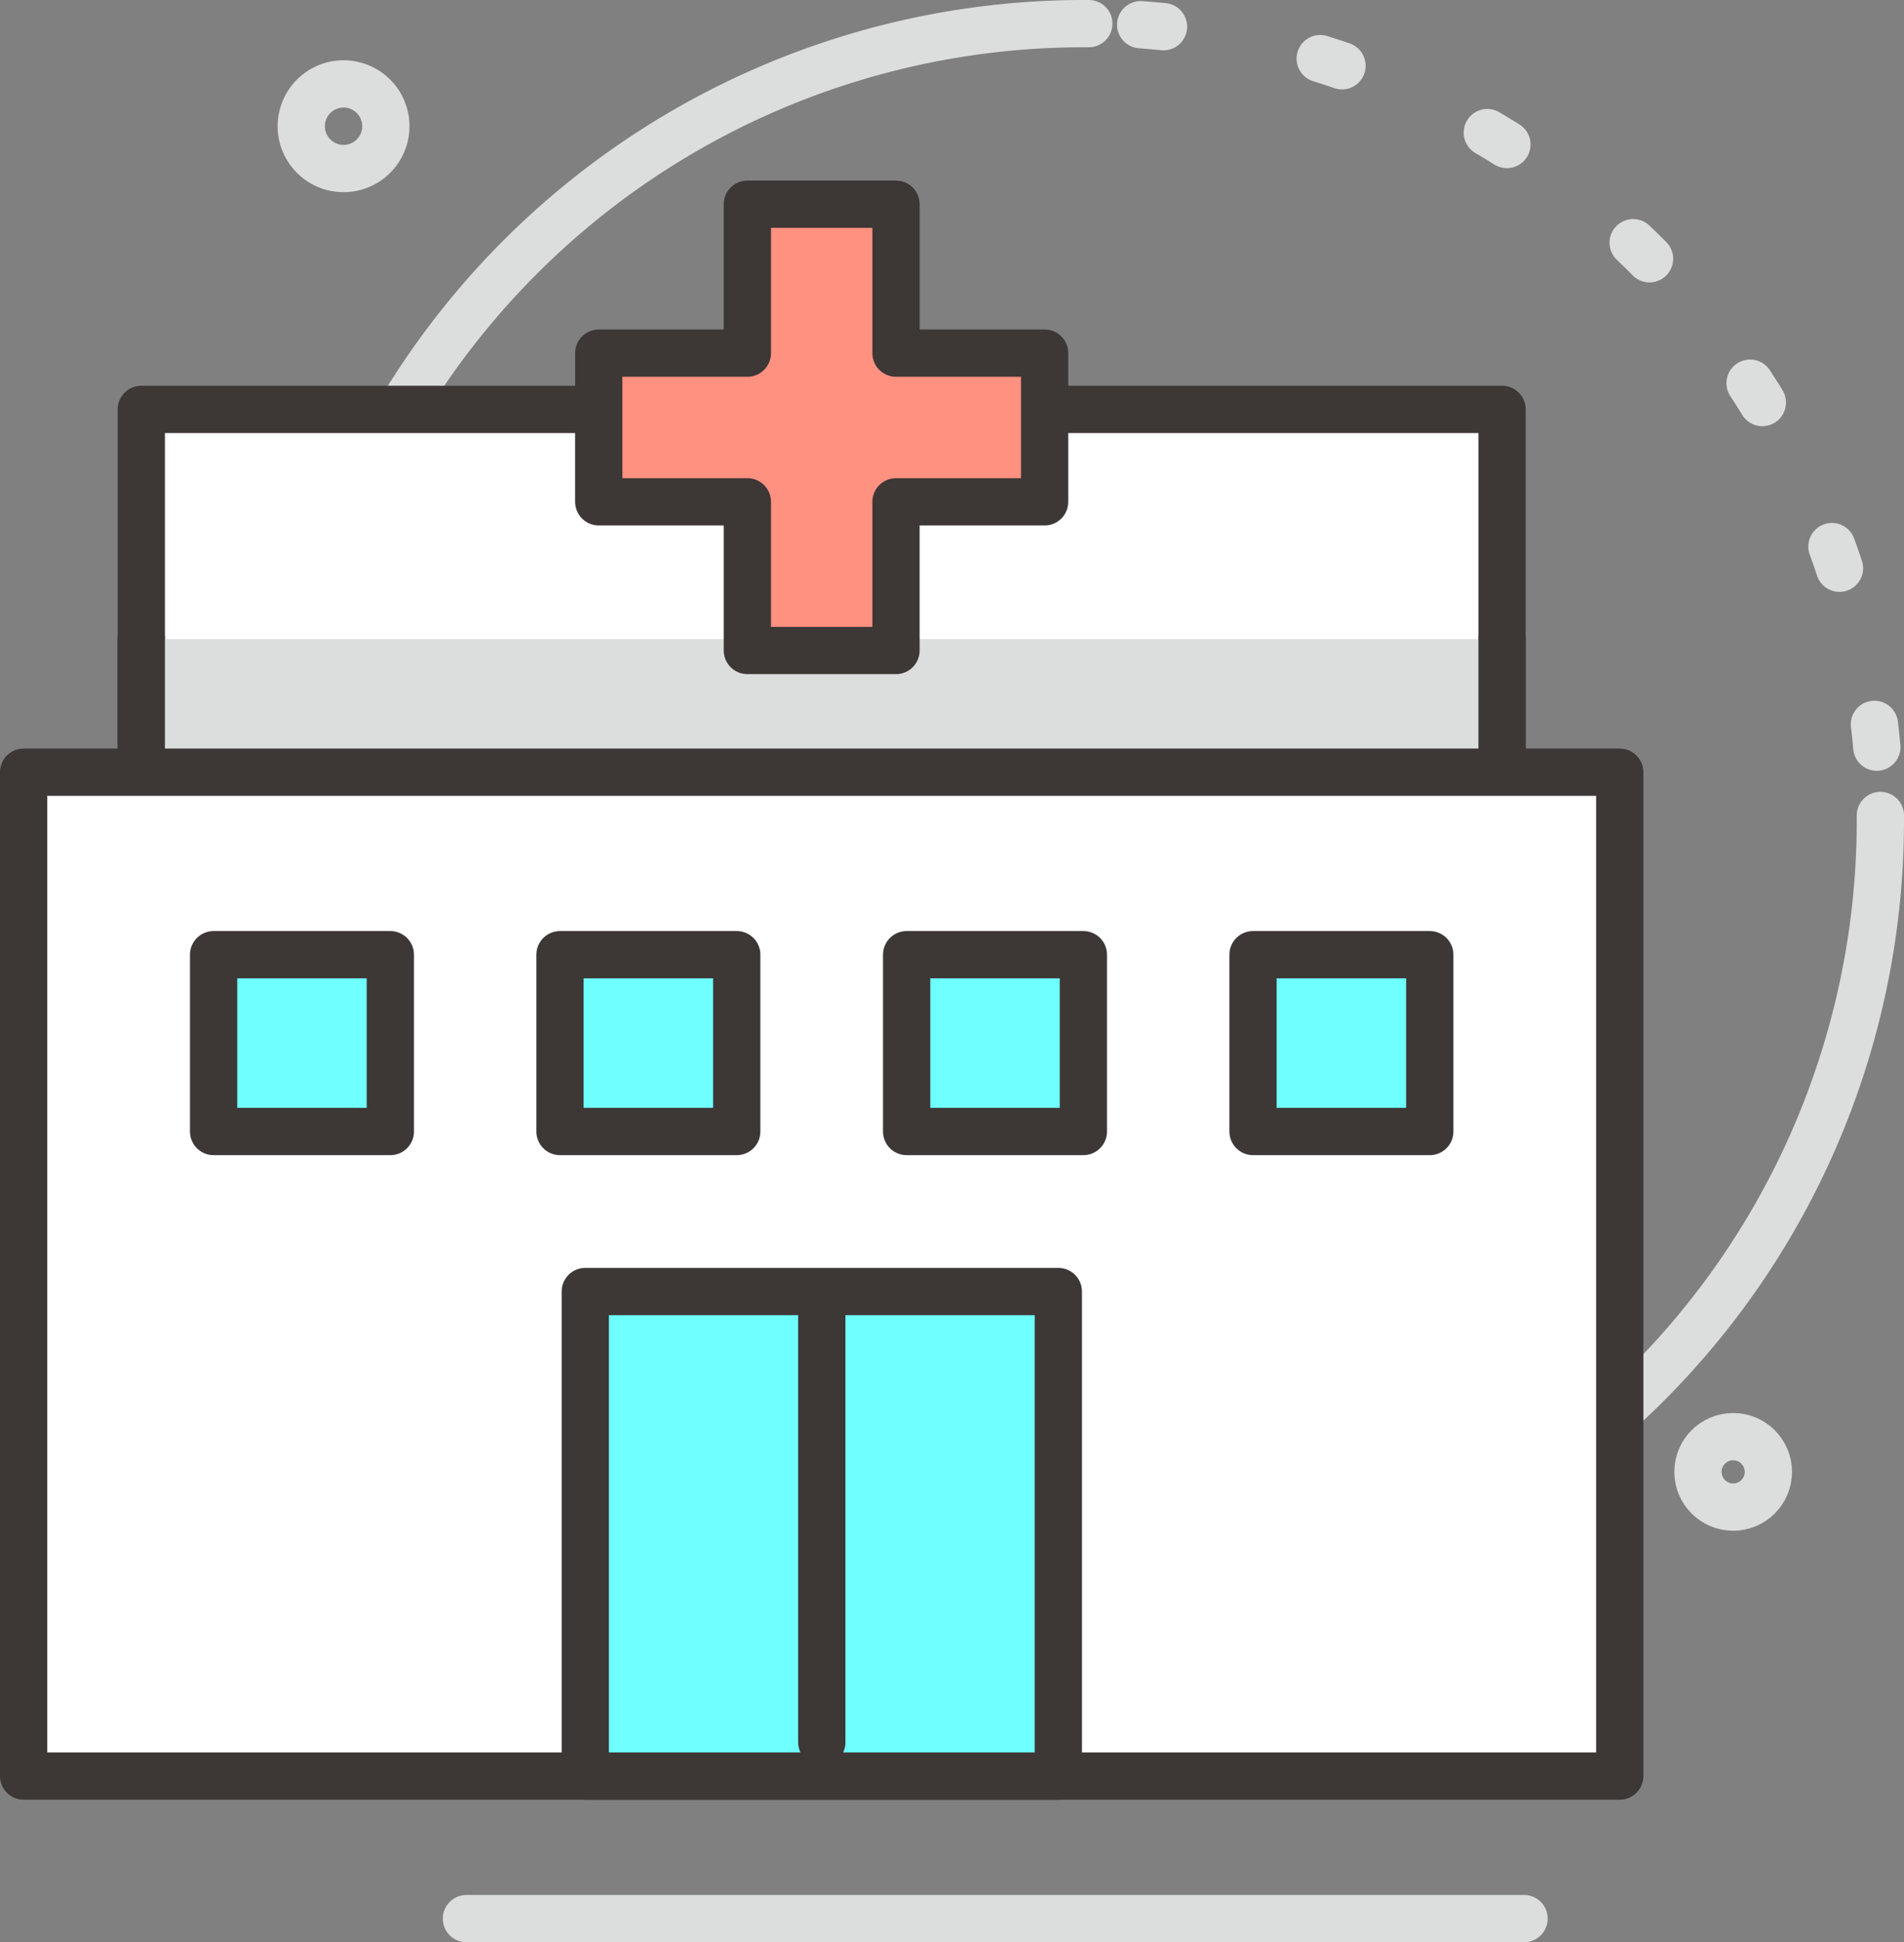 <svg xmlns="http://www.w3.org/2000/svg" viewBox="0 0 80.58 82.17"><rect x="0" y="0" width="80.58" height="82.17" fill="#808080" stroke="none"/><defs><style>.cls-1,.cls-2{fill:none;stroke:#dcdddd;}.cls-1,.cls-2,.cls-3,.cls-4,.cls-5,.cls-6{stroke-linecap:round;stroke-linejoin:round;stroke-width:2px;}.cls-2{stroke-dasharray:0.97 6.78;}.cls-3{fill:#fff;}.cls-3,.cls-4,.cls-5,.cls-6{stroke:#3d3736;}.cls-4{fill:#dcdddd;}.cls-5{fill:#ff9181;}.cls-6{fill:#6fffff;}</style></defs><title>icon03</title><g id="Layer_2" data-name="Layer 2"><g id="Layer_1-2" data-name="Layer 1"><path class="cls-1" d="M79.58,34.71V34.5"/><path class="cls-2" d="M79.43,31.61A33.71,33.71,0,0,0,47.52,1"/><path class="cls-1" d="M46.08,1h-.22"/><path class="cls-1" d="M45.86,1A33.72,33.72,0,1,0,79.58,34.71"/><circle class="cls-1" cx="73.35" cy="62.27" r="1.49"/><line class="cls-1" x1="63.95" y1="68.89" x2="66.51" y2="68.89"/><line class="cls-1" x1="65.23" y1="67.61" x2="65.23" y2="70.17"/><path class="cls-1" d="M58.73,20.66a1.79,1.79,0,0,0-2.53,2.53,1.79,1.79,0,1,0,2.53-2.53Z"/><line class="cls-1" x1="54.76" y1="19.22" x2="56.07" y2="20.53"/><path class="cls-1" d="M42.62,23.19a1.79,1.79,0,1,0-2.52,0A1.79,1.79,0,0,0,42.62,23.19Z"/><line class="cls-1" x1="44.07" y1="19.22" x2="42.76" y2="20.53"/><path class="cls-1" d="M14.54,3.55a1.79,1.79,0,1,0,1.79,1.78A1.79,1.79,0,0,0,14.54,3.55Z"/><circle class="cls-1" cx="49.41" cy="25.26" r="1.79"/><line class="cls-1" x1="49.41" y1="21.43" x2="49.41" y2="23.29"/><rect class="cls-3" x="5.98" y="17.32" width="57.59" height="42.47"/><polyline class="cls-4" points="63.57 27.04 63.57 69.51 5.98 69.51 5.98 27.04"/><rect class="cls-3" x="1" y="32.67" width="67.55" height="42.47"/><polygon class="cls-5" points="44.21 14.94 37.92 14.94 37.92 8.64 31.63 8.64 31.63 14.94 25.34 14.94 25.34 21.23 31.63 21.23 31.63 27.52 37.92 27.52 37.92 21.23 44.21 21.23 44.21 14.94"/><rect class="cls-6" x="9.04" y="40.39" width="7.48" height="7.48"/><rect class="cls-6" x="23.7" y="40.39" width="7.48" height="7.48"/><rect class="cls-6" x="38.37" y="40.39" width="7.48" height="7.48"/><rect class="cls-6" x="53.03" y="40.39" width="7.48" height="7.48"/><rect class="cls-6" x="24.77" y="54.64" width="20.02" height="20.5"/><line class="cls-6" x1="34.78" y1="55.69" x2="34.78" y2="73.71"/><line class="cls-1" x1="19.74" y1="81.17" x2="64.5" y2="81.17"/></g></g></svg>